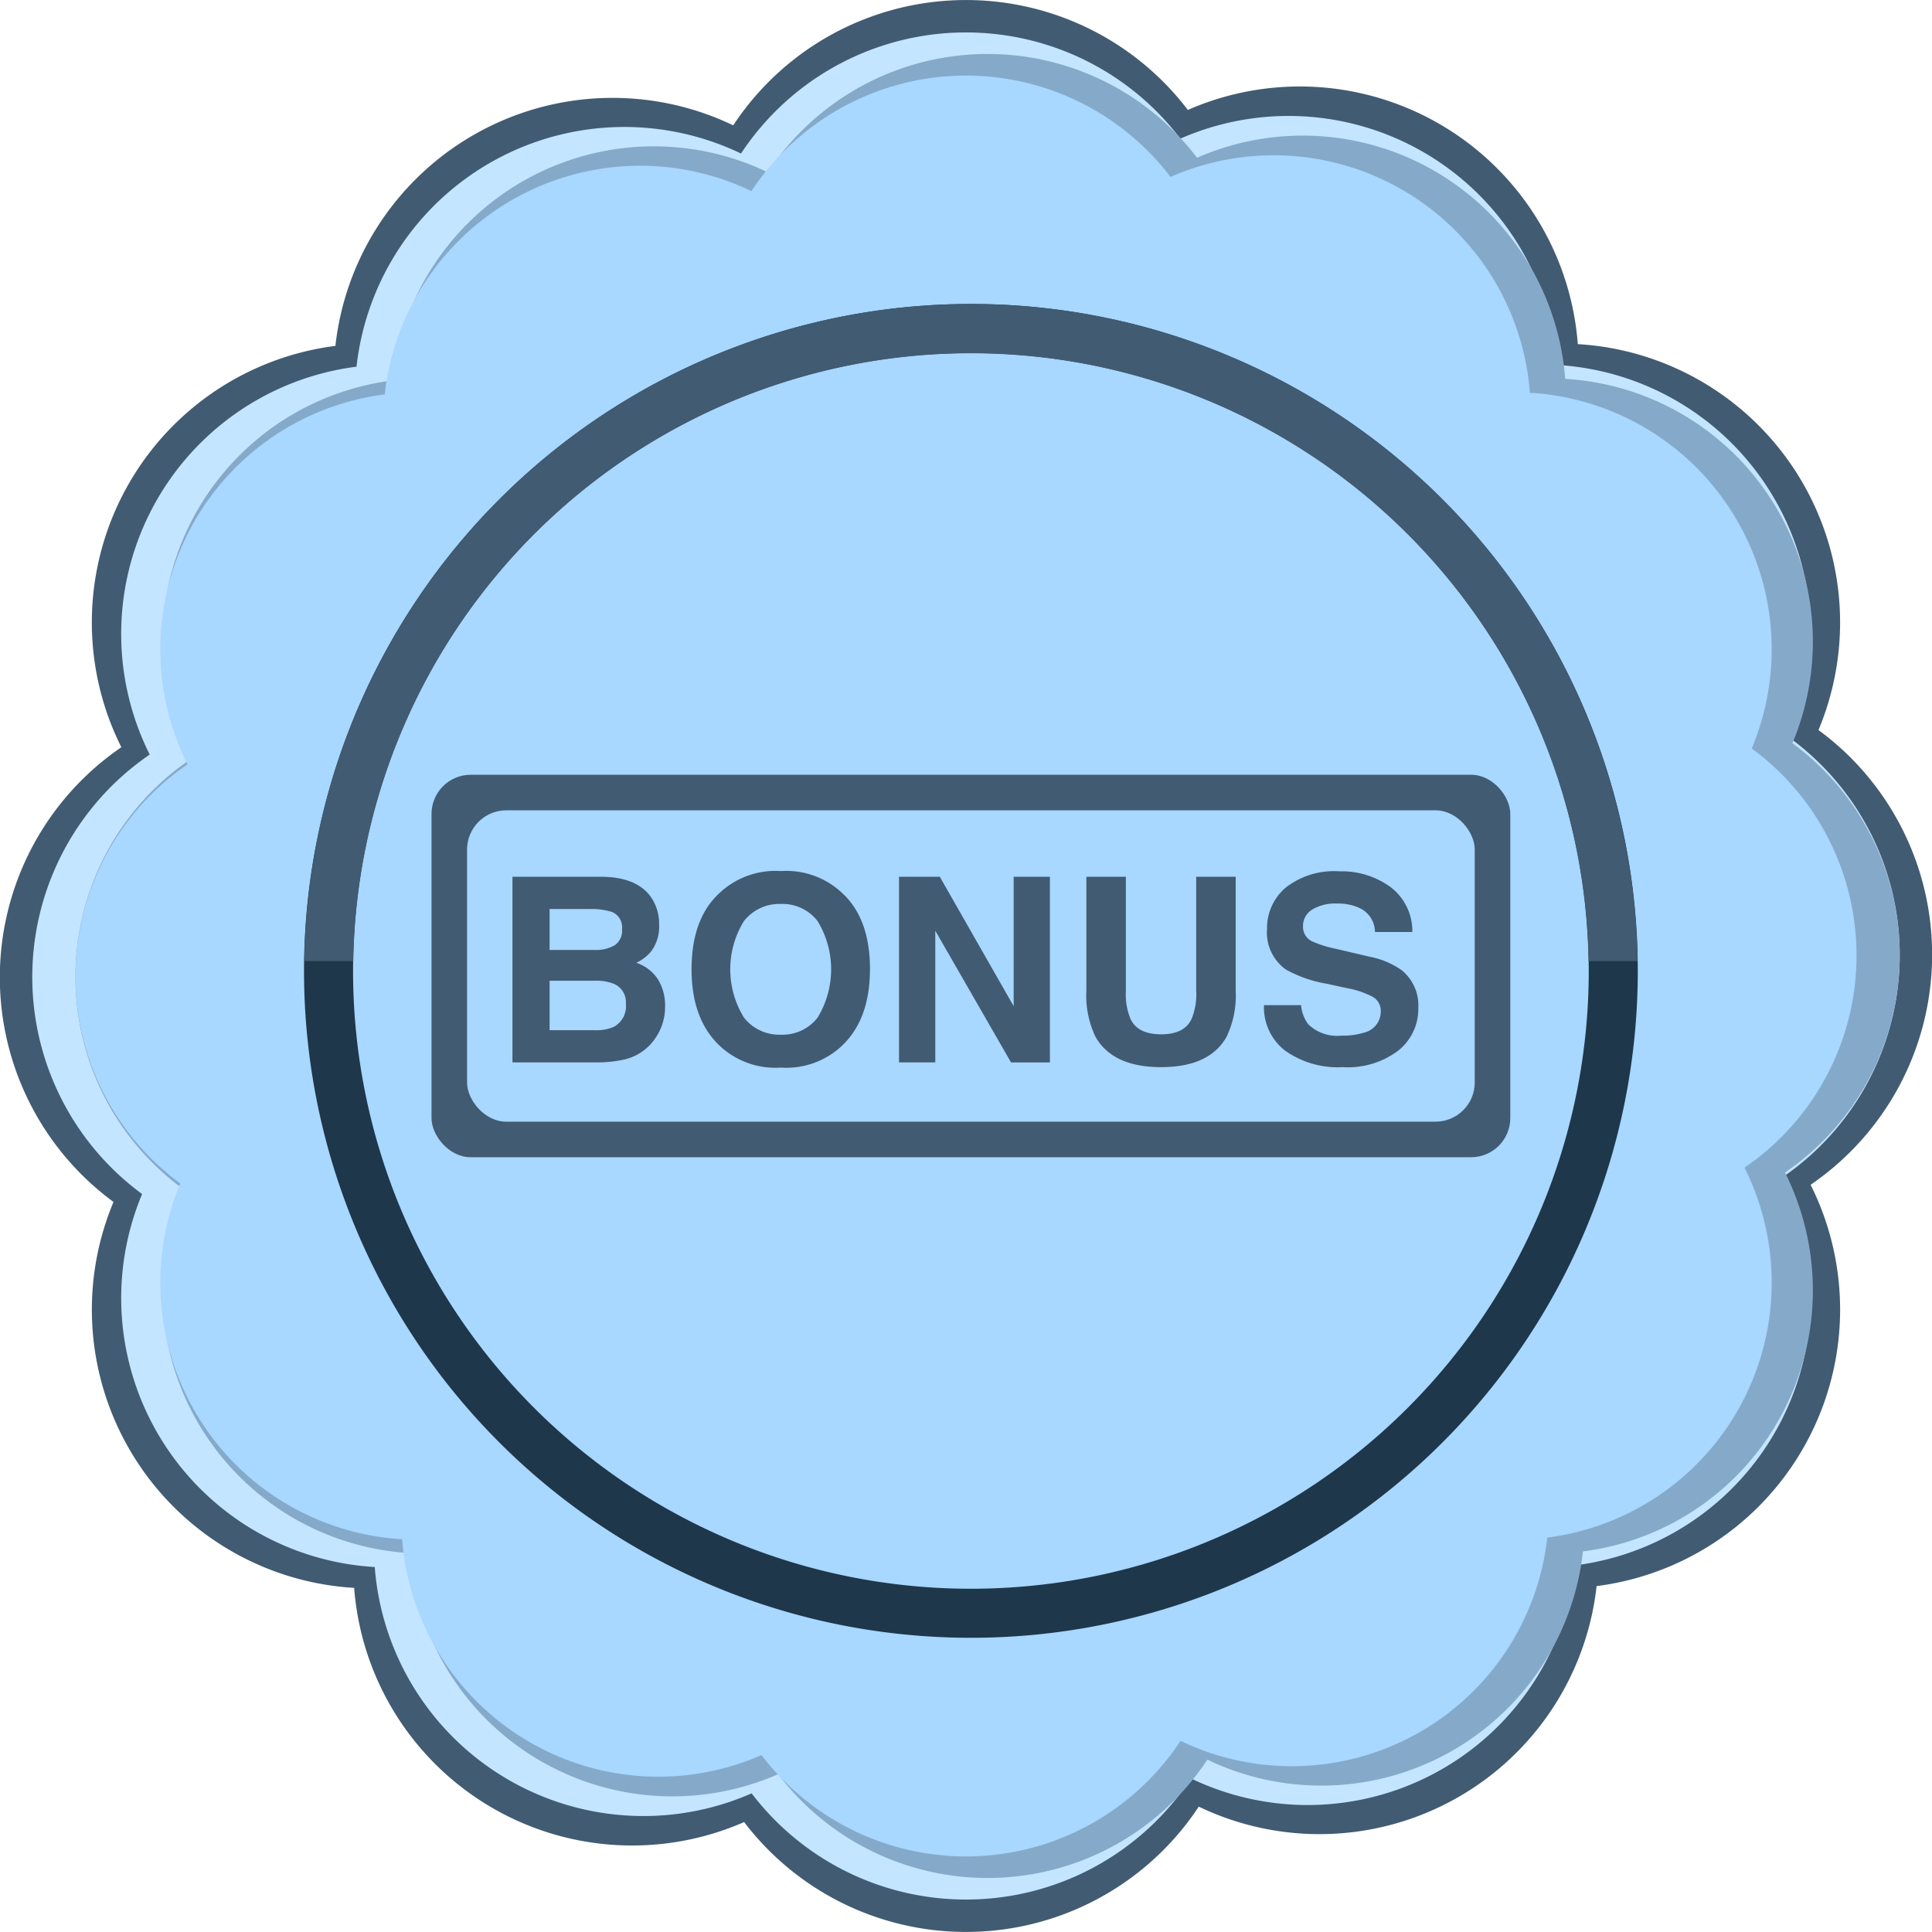 <svg xmlns="http://www.w3.org/2000/svg" width="197" height="197" viewBox="0 0 197 197">
<defs>
    <style>
      .cls-1, .cls-6 {
        fill: #415b72;
      }

      .cls-1, .cls-2, .cls-3, .cls-4, .cls-5 {
        fill-rule: evenodd;
      }

      .cls-2 {
        fill: #c4e5ff;
      }

      .cls-3 {
        fill: #85aac9;
      }

      .cls-4, .cls-7 {
        fill: #a8d7ff;
      }

      .cls-5 {
        fill: #1e374b;
      }
    </style>
  </defs>
  <path id="base" class="cls-1" d="M197.007,96.866a28.4,28.4,0,0,1-12.386,23.94A28.423,28.423,0,0,1,162.8,161.73a28.43,28.43,0,0,1-40.566,22.487,28.435,28.435,0,0,1-46.358,1.572,28.431,28.431,0,0,1-39.763-23.878,28.424,28.424,0,0,1-24.54-39.352,28.419,28.419,0,0,1,.8-46.366A28.423,28.423,0,0,1,34.2,35.27,28.431,28.431,0,0,1,74.763,12.782a28.434,28.434,0,0,1,46.358-1.571,28.43,28.43,0,0,1,39.763,23.878A28.424,28.424,0,0,1,185.424,74.44,28.379,28.379,0,0,1,197.007,96.866Z"/>
  <path id="base-1" class="cls-2" d="M193.705,96.921a27.446,27.446,0,0,1-11.971,23.138,27.469,27.469,0,0,1-21.086,39.551,27.478,27.478,0,0,1-39.206,21.734,27.481,27.481,0,0,1-44.8,1.519,27.477,27.477,0,0,1-38.43-23.078A27.47,27.47,0,0,1,14.49,121.753a27.467,27.467,0,0,1,.776-44.812A27.47,27.47,0,0,1,36.353,37.389,27.478,27.478,0,0,1,75.558,15.655a27.481,27.481,0,0,1,44.8-1.519,27.477,27.477,0,0,1,38.43,23.078A27.47,27.47,0,0,1,182.51,75.247,27.423,27.423,0,0,1,193.705,96.921Z"/>
  <path id="base-2" class="cls-3" d="M193.705,96.958a26.808,26.808,0,0,1-11.694,22.6,26.835,26.835,0,0,1-20.6,38.637,26.843,26.843,0,0,1-38.3,21.232,26.846,26.846,0,0,1-43.768,1.484A26.842,26.842,0,0,1,41.8,158.368a26.835,26.835,0,0,1-23.169-37.153,26.832,26.832,0,0,1,.758-43.776A26.835,26.835,0,0,1,39.991,38.8a26.842,26.842,0,0,1,38.3-21.232,26.846,26.846,0,0,1,43.768-1.483A26.842,26.842,0,0,1,159.6,38.631a26.836,26.836,0,0,1,23.17,37.153A26.792,26.792,0,0,1,193.705,96.958Z"/>
  <path id="bg" class="cls-4" d="M189.3,96.994a26.176,26.176,0,0,1-11.418,22.068,26.2,26.2,0,0,1-20.111,37.722,26.207,26.207,0,0,1-37.393,20.729,26.21,26.21,0,0,1-42.733,1.449A26.207,26.207,0,0,1,41,156.951a26.2,26.2,0,0,1-22.621-36.274,26.2,26.2,0,0,1,.74-42.74A26.2,26.2,0,0,1,39.226,40.215,26.207,26.207,0,0,1,76.619,19.486a26.21,26.21,0,0,1,42.732-1.448A26.207,26.207,0,0,1,156,40.048a26.2,26.2,0,0,1,22.621,36.274A26.16,26.16,0,0,1,189.3,96.994Z"/>
  <path id="Circle-shadow" class="cls-5" d="M99,31A68,68,0,1,1,31,99,68,68,0,0,1,99,31Zm0,5A63,63,0,1,1,36,99,63,63,0,0,1,99,36Z"/>
  <path id="circle" class="cls-1" d="M161.975,98a62.983,62.983,0,0,0-125.95,0h-5a67.982,67.982,0,0,1,135.95,0h-5Z"/>
  <rect id="border" class="cls-6" x="44" y="79" width="110" height="39" rx="4" ry="4"/>
  <rect id="upper" class="cls-7" x="47.625" y="82.625" width="102.75" height="31.75" rx="4" ry="4"/>
  <path id="BONUS" class="cls-1" d="M60.167,92.688a7.164,7.164,0,0,1,2.242.3,1.7,1.7,0,0,1,1.019,1.747,1.786,1.786,0,0,1-.771,1.663,3.819,3.819,0,0,1-2.007.469H56.039V92.688h4.128ZM60.709,100a4.819,4.819,0,0,1,1.9.321,2.032,2.032,0,0,1,1.209,2.029,2.383,2.383,0,0,1-1.247,2.364,4.5,4.5,0,0,1-1.922.333H56.039V100h4.67Zm0.715-10.6h-9.17v18.93H60.8a13.118,13.118,0,0,0,2.681-.257,5.221,5.221,0,0,0,3.488-2.44,5.524,5.524,0,0,0,.845-3.018,5,5,0,0,0-.739-2.774,4.225,4.225,0,0,0-2.192-1.669,4.532,4.532,0,0,0,1.447-1.079,4.208,4.208,0,0,0,.879-2.787,4.808,4.808,0,0,0-.871-2.89q-1.447-1.965-4.918-2.016h0Zm18.2,16.105a4.587,4.587,0,0,1-3.759-1.734,9.369,9.369,0,0,1,0-9.863,4.587,4.587,0,0,1,3.759-1.734,4.527,4.527,0,0,1,3.74,1.74,9.468,9.468,0,0,1,0,9.857,4.533,4.533,0,0,1-3.74,1.734h0Zm9.088-6.666q0-5.2-2.871-7.808a8.286,8.286,0,0,0-6.218-2.209A8.285,8.285,0,0,0,73.4,91.031q-2.884,2.607-2.883,7.808,0,5.1,2.883,7.809a8.283,8.283,0,0,0,6.218,2.209,8.284,8.284,0,0,0,6.218-2.209q2.87-2.71,2.871-7.809h0Zm2.961,9.491h3.695V94.9l7.724,13.432h3.964V89.4H103.36v13.2L95.828,89.4H91.671v18.93Zm19.1-7.3a9.735,9.735,0,0,0,.938,4.7q1.76,3.082,6.682,3.082t6.67-3.082a9.747,9.747,0,0,0,.938-4.7V89.4h-4.029v11.626a6.564,6.564,0,0,1-.462,2.849q-0.719,1.592-3.117,1.591t-3.129-1.591a6.564,6.564,0,0,1-.462-2.849V89.4h-4.029v11.635Zm18.112,1.452a5.581,5.581,0,0,0,2.146,4.642,9.3,9.3,0,0,0,5.9,1.689,8.5,8.5,0,0,0,5.679-1.714,5.428,5.428,0,0,0,2.01-4.309,4.627,4.627,0,0,0-1.7-3.866,8.491,8.491,0,0,0-3.282-1.374l-3.33-.783a11.494,11.494,0,0,1-2.521-.783,1.623,1.623,0,0,1-.924-1.516,1.951,1.951,0,0,1,.937-1.721,4.508,4.508,0,0,1,2.508-.616,5.257,5.257,0,0,1,2.362.475,2.709,2.709,0,0,1,1.531,2.427h3.81a5.634,5.634,0,0,0-2.248-4.6,8.464,8.464,0,0,0-5.18-1.586,8.012,8.012,0,0,0-5.512,1.682,5.435,5.435,0,0,0-1.876,4.225,4.611,4.611,0,0,0,1.918,4.1,12.8,12.8,0,0,0,4.161,1.451l2.054,0.45a9.038,9.038,0,0,1,2.635.886,1.618,1.618,0,0,1,.83,1.451,2.2,2.2,0,0,1-1.7,2.2,7.261,7.261,0,0,1-2.326.309,4.214,4.214,0,0,1-3.378-1.169,3.837,3.837,0,0,1-.723-1.939h-3.784Z"/>
</svg>
